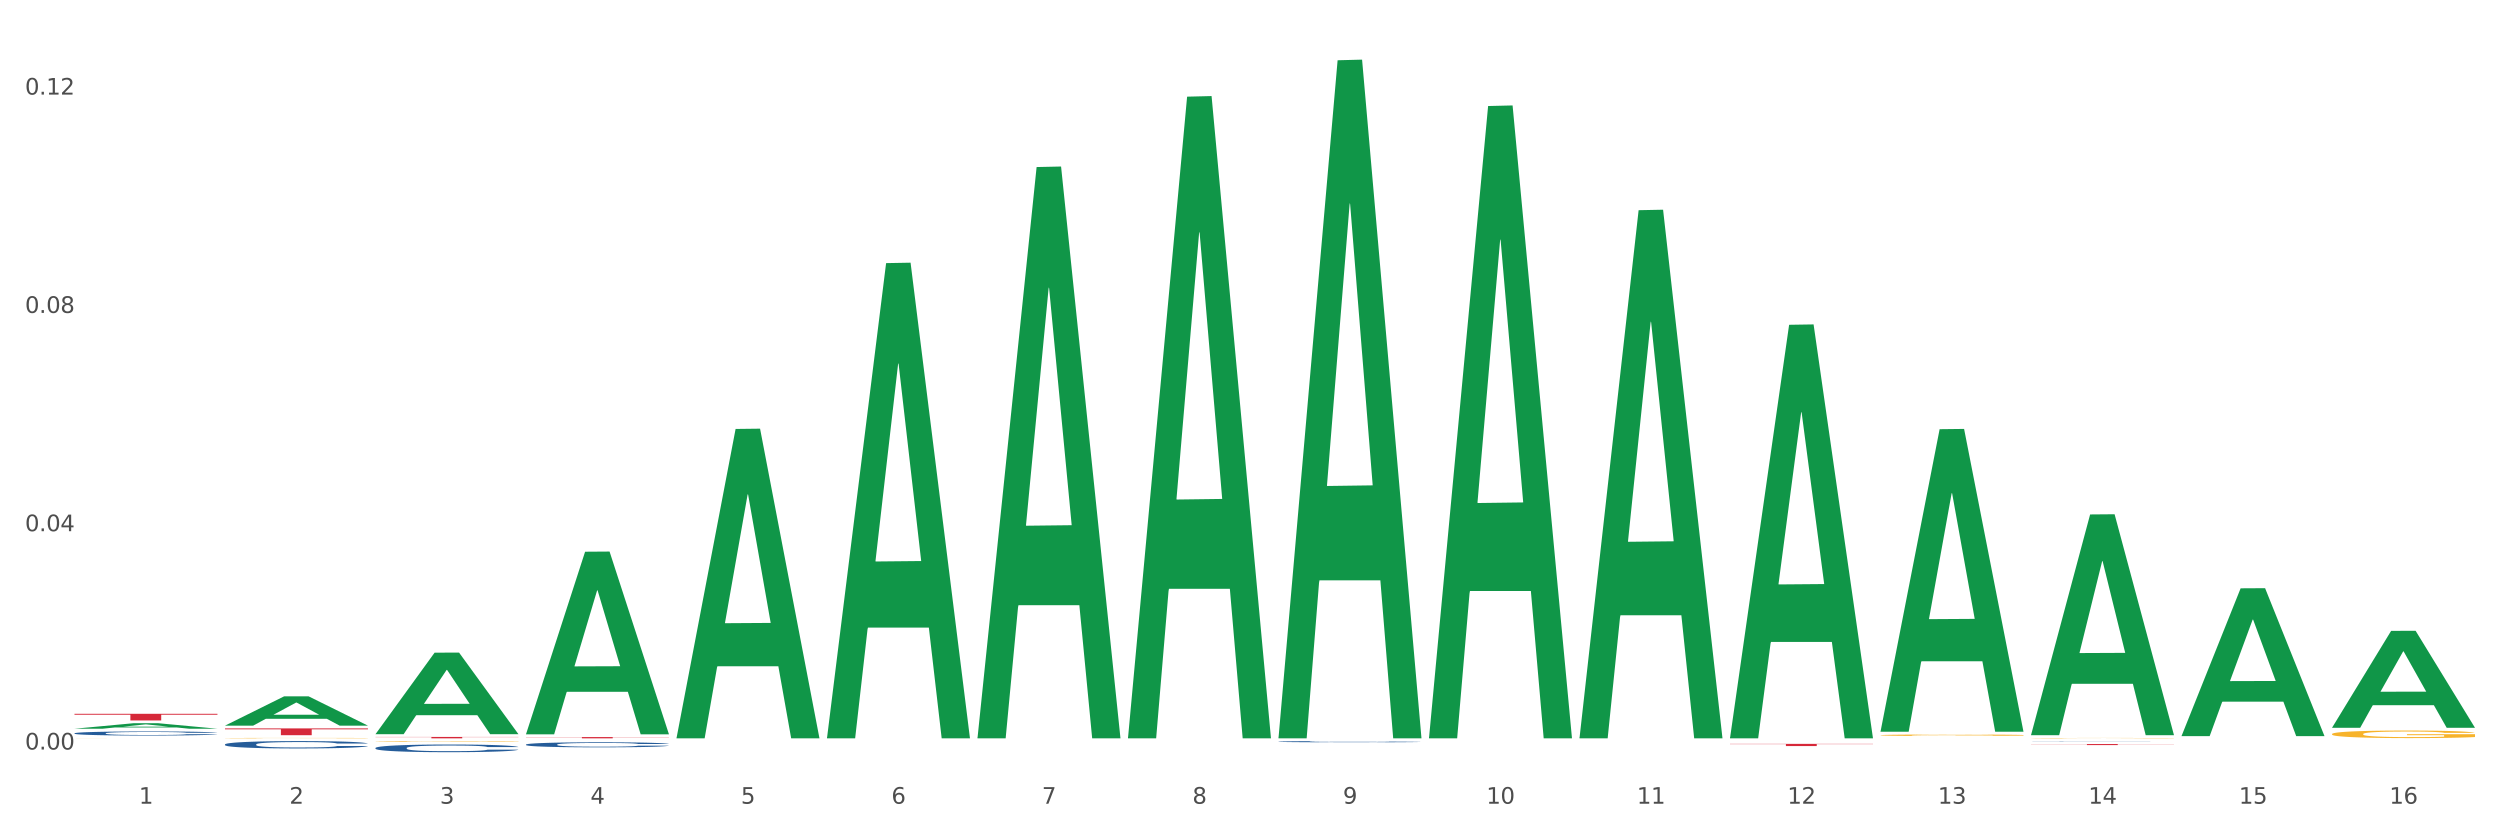 <?xml version="1.0" encoding="utf-8" standalone="no"?>
<!DOCTYPE svg PUBLIC "-//W3C//DTD SVG 1.1//EN"
  "http://www.w3.org/Graphics/SVG/1.1/DTD/svg11.dtd">
<svg xmlns:xlink="http://www.w3.org/1999/xlink" width="1080pt" height="360pt" viewBox="0 0 1080 360" xmlns="http://www.w3.org/2000/svg" version="1.1">
 <rect x="0" y="0" width="1080" height="360" fill="#333333" stroke="none"/>
 <defs>
  <style type="text/css">*{stroke-linejoin: round; stroke-linecap: butt}</style>
 </defs>
 <g id="figure_1">
  <g id="patch_1">
   <path d="M 0 360 
L 1080 360 
L 1080 0 
L 0 0 
z
" style="fill: #ffffff; stroke: #ffffff; stroke-linejoin: miter"/>
  </g>
  <g id="axes_1">
   <g id="matplotlib.axis_1">
    <g id="xtick_1">
     <g id="text_1">
      <!-- 1 -->
      <g style="fill: #4d4d4d" transform="translate(60.004 347.204) scale(0.096 -0.096)">
       <defs>
        <path id="DejaVuSans-31" d="M 794 531 
L 1825 531 
L 1825 4091 
L 703 3866 
L 703 4441 
L 1819 4666 
L 2450 4666 
L 2450 531 
L 3481 531 
L 3481 0 
L 794 0 
L 794 531 
z
" transform="scale(0.016)"/>
       </defs>
       <use xlink:href="#DejaVuSans-31"/>
      </g>
     </g>
    </g>
    <g id="xtick_2">
     <g id="text_2">
      <!-- 2 -->
      <g style="fill: #4d4d4d" transform="translate(125.021 347.204) scale(0.096 -0.096)">
       <defs>
        <path id="DejaVuSans-32" d="M 1228 531 
L 3431 531 
L 3431 0 
L 469 0 
L 469 531 
Q 828 903 1448 1529 
Q 2069 2156 2228 2338 
Q 2531 2678 2651 2914 
Q 2772 3150 2772 3378 
Q 2772 3750 2511 3984 
Q 2250 4219 1831 4219 
Q 1534 4219 1204 4116 
Q 875 4013 500 3803 
L 500 4441 
Q 881 4594 1212 4672 
Q 1544 4750 1819 4750 
Q 2544 4750 2975 4387 
Q 3406 4025 3406 3419 
Q 3406 3131 3298 2873 
Q 3191 2616 2906 2266 
Q 2828 2175 2409 1742 
Q 1991 1309 1228 531 
z
" transform="scale(0.016)"/>
       </defs>
       <use xlink:href="#DejaVuSans-32"/>
      </g>
     </g>
    </g>
    <g id="xtick_3">
     <g id="text_3">
      <!-- 3 -->
      <g style="fill: #4d4d4d" transform="translate(190.039 347.204) scale(0.096 -0.096)">
       <defs>
        <path id="DejaVuSans-33" d="M 2597 2516 
Q 3050 2419 3304 2112 
Q 3559 1806 3559 1356 
Q 3559 666 3084 287 
Q 2609 -91 1734 -91 
Q 1441 -91 1130 -33 
Q 819 25 488 141 
L 488 750 
Q 750 597 1062 519 
Q 1375 441 1716 441 
Q 2309 441 2620 675 
Q 2931 909 2931 1356 
Q 2931 1769 2642 2001 
Q 2353 2234 1838 2234 
L 1294 2234 
L 1294 2753 
L 1863 2753 
Q 2328 2753 2575 2939 
Q 2822 3125 2822 3475 
Q 2822 3834 2567 4026 
Q 2313 4219 1838 4219 
Q 1578 4219 1281 4162 
Q 984 4106 628 3988 
L 628 4550 
Q 988 4650 1302 4700 
Q 1616 4750 1894 4750 
Q 2613 4750 3031 4423 
Q 3450 4097 3450 3541 
Q 3450 3153 3228 2886 
Q 3006 2619 2597 2516 
z
" transform="scale(0.016)"/>
       </defs>
       <use xlink:href="#DejaVuSans-33"/>
      </g>
     </g>
    </g>
    <g id="xtick_4">
     <g id="text_4">
      <!-- 4 -->
      <g style="fill: #4d4d4d" transform="translate(255.056 347.204) scale(0.096 -0.096)">
       <defs>
        <path id="DejaVuSans-34" d="M 2419 4116 
L 825 1625 
L 2419 1625 
L 2419 4116 
z
M 2253 4666 
L 3047 4666 
L 3047 1625 
L 3713 1625 
L 3713 1100 
L 3047 1100 
L 3047 0 
L 2419 0 
L 2419 1100 
L 313 1100 
L 313 1709 
L 2253 4666 
z
" transform="scale(0.016)"/>
       </defs>
       <use xlink:href="#DejaVuSans-34"/>
      </g>
     </g>
    </g>
    <g id="xtick_5">
     <g id="text_5">
      <!-- 5 -->
      <g style="fill: #4d4d4d" transform="translate(320.073 347.204) scale(0.096 -0.096)">
       <defs>
        <path id="DejaVuSans-35" d="M 691 4666 
L 3169 4666 
L 3169 4134 
L 1269 4134 
L 1269 2991 
Q 1406 3038 1543 3061 
Q 1681 3084 1819 3084 
Q 2600 3084 3056 2656 
Q 3513 2228 3513 1497 
Q 3513 744 3044 326 
Q 2575 -91 1722 -91 
Q 1428 -91 1123 -41 
Q 819 9 494 109 
L 494 744 
Q 775 591 1075 516 
Q 1375 441 1709 441 
Q 2250 441 2565 725 
Q 2881 1009 2881 1497 
Q 2881 1984 2565 2268 
Q 2250 2553 1709 2553 
Q 1456 2553 1204 2497 
Q 953 2441 691 2322 
L 691 4666 
z
" transform="scale(0.016)"/>
       </defs>
       <use xlink:href="#DejaVuSans-35"/>
      </g>
     </g>
    </g>
    <g id="xtick_6">
     <g id="text_6">
      <!-- 6 -->
      <g style="fill: #4d4d4d" transform="translate(385.09 347.204) scale(0.096 -0.096)">
       <defs>
        <path id="DejaVuSans-36" d="M 2113 2584 
Q 1688 2584 1439 2293 
Q 1191 2003 1191 1497 
Q 1191 994 1439 701 
Q 1688 409 2113 409 
Q 2538 409 2786 701 
Q 3034 994 3034 1497 
Q 3034 2003 2786 2293 
Q 2538 2584 2113 2584 
z
M 3366 4563 
L 3366 3988 
Q 3128 4100 2886 4159 
Q 2644 4219 2406 4219 
Q 1781 4219 1451 3797 
Q 1122 3375 1075 2522 
Q 1259 2794 1537 2939 
Q 1816 3084 2150 3084 
Q 2853 3084 3261 2657 
Q 3669 2231 3669 1497 
Q 3669 778 3244 343 
Q 2819 -91 2113 -91 
Q 1303 -91 875 529 
Q 447 1150 447 2328 
Q 447 3434 972 4092 
Q 1497 4750 2381 4750 
Q 2619 4750 2861 4703 
Q 3103 4656 3366 4563 
z
" transform="scale(0.016)"/>
       </defs>
       <use xlink:href="#DejaVuSans-36"/>
      </g>
     </g>
    </g>
    <g id="xtick_7">
     <g id="text_7">
      <!-- 7 -->
      <g style="fill: #4d4d4d" transform="translate(450.108 347.204) scale(0.096 -0.096)">
       <defs>
        <path id="DejaVuSans-37" d="M 525 4666 
L 3525 4666 
L 3525 4397 
L 1831 0 
L 1172 0 
L 2766 4134 
L 525 4134 
L 525 4666 
z
" transform="scale(0.016)"/>
       </defs>
       <use xlink:href="#DejaVuSans-37"/>
      </g>
     </g>
    </g>
    <g id="xtick_8">
     <g id="text_8">
      <!-- 8 -->
      <g style="fill: #4d4d4d" transform="translate(515.125 347.204) scale(0.096 -0.096)">
       <defs>
        <path id="DejaVuSans-38" d="M 2034 2216 
Q 1584 2216 1326 1975 
Q 1069 1734 1069 1313 
Q 1069 891 1326 650 
Q 1584 409 2034 409 
Q 2484 409 2743 651 
Q 3003 894 3003 1313 
Q 3003 1734 2745 1975 
Q 2488 2216 2034 2216 
z
M 1403 2484 
Q 997 2584 770 2862 
Q 544 3141 544 3541 
Q 544 4100 942 4425 
Q 1341 4750 2034 4750 
Q 2731 4750 3128 4425 
Q 3525 4100 3525 3541 
Q 3525 3141 3298 2862 
Q 3072 2584 2669 2484 
Q 3125 2378 3379 2068 
Q 3634 1759 3634 1313 
Q 3634 634 3220 271 
Q 2806 -91 2034 -91 
Q 1263 -91 848 271 
Q 434 634 434 1313 
Q 434 1759 690 2068 
Q 947 2378 1403 2484 
z
M 1172 3481 
Q 1172 3119 1398 2916 
Q 1625 2713 2034 2713 
Q 2441 2713 2670 2916 
Q 2900 3119 2900 3481 
Q 2900 3844 2670 4047 
Q 2441 4250 2034 4250 
Q 1625 4250 1398 4047 
Q 1172 3844 1172 3481 
z
" transform="scale(0.016)"/>
       </defs>
       <use xlink:href="#DejaVuSans-38"/>
      </g>
     </g>
    </g>
    <g id="xtick_9">
     <g id="text_9">
      <!-- 9 -->
      <g style="fill: #4d4d4d" transform="translate(580.142 347.204) scale(0.096 -0.096)">
       <defs>
        <path id="DejaVuSans-39" d="M 703 97 
L 703 672 
Q 941 559 1184 500 
Q 1428 441 1663 441 
Q 2288 441 2617 861 
Q 2947 1281 2994 2138 
Q 2813 1869 2534 1725 
Q 2256 1581 1919 1581 
Q 1219 1581 811 2004 
Q 403 2428 403 3163 
Q 403 3881 828 4315 
Q 1253 4750 1959 4750 
Q 2769 4750 3195 4129 
Q 3622 3509 3622 2328 
Q 3622 1225 3098 567 
Q 2575 -91 1691 -91 
Q 1453 -91 1209 -44 
Q 966 3 703 97 
z
M 1959 2075 
Q 2384 2075 2632 2365 
Q 2881 2656 2881 3163 
Q 2881 3666 2632 3958 
Q 2384 4250 1959 4250 
Q 1534 4250 1286 3958 
Q 1038 3666 1038 3163 
Q 1038 2656 1286 2365 
Q 1534 2075 1959 2075 
z
" transform="scale(0.016)"/>
       </defs>
       <use xlink:href="#DejaVuSans-39"/>
      </g>
     </g>
    </g>
    <g id="xtick_10">
     <g id="text_10">
      <!-- 10 -->
      <g style="fill: #4d4d4d" transform="translate(642.105 347.204) scale(0.096 -0.096)">
       <defs>
        <path id="DejaVuSans-30" d="M 2034 4250 
Q 1547 4250 1301 3770 
Q 1056 3291 1056 2328 
Q 1056 1369 1301 889 
Q 1547 409 2034 409 
Q 2525 409 2770 889 
Q 3016 1369 3016 2328 
Q 3016 3291 2770 3770 
Q 2525 4250 2034 4250 
z
M 2034 4750 
Q 2819 4750 3233 4129 
Q 3647 3509 3647 2328 
Q 3647 1150 3233 529 
Q 2819 -91 2034 -91 
Q 1250 -91 836 529 
Q 422 1150 422 2328 
Q 422 3509 836 4129 
Q 1250 4750 2034 4750 
z
" transform="scale(0.016)"/>
       </defs>
       <use xlink:href="#DejaVuSans-31"/>
       <use xlink:href="#DejaVuSans-30" transform="translate(63.623 0)"/>
      </g>
     </g>
    </g>
    <g id="xtick_11">
     <g id="text_11">
      <!-- 11 -->
      <g style="fill: #4d4d4d" transform="translate(707.123 347.204) scale(0.096 -0.096)">
       <use xlink:href="#DejaVuSans-31"/>
       <use xlink:href="#DejaVuSans-31" transform="translate(63.623 0)"/>
      </g>
     </g>
    </g>
    <g id="xtick_12">
     <g id="text_12">
      <!-- 12 -->
      <g style="fill: #4d4d4d" transform="translate(772.14 347.204) scale(0.096 -0.096)">
       <use xlink:href="#DejaVuSans-31"/>
       <use xlink:href="#DejaVuSans-32" transform="translate(63.623 0)"/>
      </g>
     </g>
    </g>
    <g id="xtick_13">
     <g id="text_13">
      <!-- 13 -->
      <g style="fill: #4d4d4d" transform="translate(837.157 347.204) scale(0.096 -0.096)">
       <use xlink:href="#DejaVuSans-31"/>
       <use xlink:href="#DejaVuSans-33" transform="translate(63.623 0)"/>
      </g>
     </g>
    </g>
    <g id="xtick_14">
     <g id="text_14">
      <!-- 14 -->
      <g style="fill: #4d4d4d" transform="translate(902.174 347.204) scale(0.096 -0.096)">
       <use xlink:href="#DejaVuSans-31"/>
       <use xlink:href="#DejaVuSans-34" transform="translate(63.623 0)"/>
      </g>
     </g>
    </g>
    <g id="xtick_15">
     <g id="text_15">
      <!-- 15 -->
      <g style="fill: #4d4d4d" transform="translate(967.192 347.204) scale(0.096 -0.096)">
       <use xlink:href="#DejaVuSans-31"/>
       <use xlink:href="#DejaVuSans-35" transform="translate(63.623 0)"/>
      </g>
     </g>
    </g>
    <g id="xtick_16">
     <g id="text_16">
      <!-- 16 -->
      <g style="fill: #4d4d4d" transform="translate(1032.209 347.204) scale(0.096 -0.096)">
       <use xlink:href="#DejaVuSans-31"/>
       <use xlink:href="#DejaVuSans-36" transform="translate(63.623 0)"/>
      </g>
     </g>
    </g>
    <g id="xtick_17"/>
    <g id="xtick_18"/>
    <g id="xtick_19"/>
    <g id="xtick_20"/>
    <g id="xtick_21"/>
    <g id="xtick_22"/>
    <g id="xtick_23"/>
    <g id="xtick_24"/>
    <g id="xtick_25"/>
    <g id="xtick_26"/>
    <g id="xtick_27"/>
    <g id="xtick_28"/>
    <g id="xtick_29"/>
    <g id="xtick_30"/>
    <g id="xtick_31"/>
   </g>
   <g id="matplotlib.axis_2">
    <g id="ytick_1">
     <g id="text_17">
      <!-- 0.00 -->
      <g style="fill: #4d4d4d" transform="translate(10.8 323.794) scale(0.096 -0.096)">
       <defs>
        <path id="DejaVuSans-2e" d="M 684 794 
L 1344 794 
L 1344 0 
L 684 0 
L 684 794 
z
" transform="scale(0.016)"/>
       </defs>
       <use xlink:href="#DejaVuSans-30"/>
       <use xlink:href="#DejaVuSans-2e" transform="translate(63.623 0)"/>
       <use xlink:href="#DejaVuSans-30" transform="translate(95.41 0)"/>
       <use xlink:href="#DejaVuSans-30" transform="translate(159.033 0)"/>
      </g>
     </g>
    </g>
    <g id="ytick_2">
     <g id="text_18">
      <!-- 0.04 -->
      <g style="fill: #4d4d4d" transform="translate(10.8 229.484) scale(0.096 -0.096)">
       <use xlink:href="#DejaVuSans-30"/>
       <use xlink:href="#DejaVuSans-2e" transform="translate(63.623 0)"/>
       <use xlink:href="#DejaVuSans-30" transform="translate(95.41 0)"/>
       <use xlink:href="#DejaVuSans-34" transform="translate(159.033 0)"/>
      </g>
     </g>
    </g>
    <g id="ytick_3">
     <g id="text_19">
      <!-- 0.08 -->
      <g style="fill: #4d4d4d" transform="translate(10.8 135.173) scale(0.096 -0.096)">
       <use xlink:href="#DejaVuSans-30"/>
       <use xlink:href="#DejaVuSans-2e" transform="translate(63.623 0)"/>
       <use xlink:href="#DejaVuSans-30" transform="translate(95.41 0)"/>
       <use xlink:href="#DejaVuSans-38" transform="translate(159.033 0)"/>
      </g>
     </g>
    </g>
    <g id="ytick_4">
     <g id="text_20">
      <!-- 0.12 -->
      <g style="fill: #4d4d4d" transform="translate(10.8 40.862) scale(0.096 -0.096)">
       <use xlink:href="#DejaVuSans-30"/>
       <use xlink:href="#DejaVuSans-2e" transform="translate(63.623 0)"/>
       <use xlink:href="#DejaVuSans-31" transform="translate(95.41 0)"/>
       <use xlink:href="#DejaVuSans-32" transform="translate(159.033 0)"/>
      </g>
     </g>
    </g>
    <g id="ytick_5"/>
    <g id="ytick_6"/>
    <g id="ytick_7"/>
   </g>
   <g id="PolyCollection_1">
    <path d="M 32.175 314.804 
L 32.239 314.801 
L 57.709 312.425 
L 68.28 312.423 
L 93.941 314.808 
L 81.715 314.808 
L 76.176 314.253 
L 49.877 314.253 
L 49.686 314.262 
L 44.337 314.808 
L 32.175 314.808 
L 32.175 314.804 
L 53.188 313.921 
L 72.864 313.919 
L 63.122 312.931 
L 62.995 312.927 
L 62.867 312.934 
L 53.125 313.919 
L 53.188 313.921 
L 32.175 314.804 
z
" clip-path="url(#p0f8266ab74)" style="fill: #109648"/>
    <path d="M 747.365 321.34 
L 809.131 321.34 
L 809.131 321.472 
L 784.834 321.473 
L 784.834 322.296 
L 771.515 322.296 
L 771.515 321.473 
L 747.365 321.472 
L 747.365 321.34 
L 747.365 321.34 
z
" clip-path="url(#p0f8266ab74)" style="fill: #d62839"/>
    <path d="M 227.227 318.415 
L 288.993 318.415 
L 288.993 318.492 
L 264.696 318.493 
L 264.696 318.97 
L 251.377 318.97 
L 251.377 318.493 
L 227.227 318.492 
L 227.227 318.416 
L 227.227 318.415 
z
" clip-path="url(#p0f8266ab74)" style="fill: #d62839"/>
    <path d="M 162.209 318.358 
L 223.976 318.358 
L 223.976 318.443 
L 199.679 318.444 
L 199.679 318.97 
L 186.36 318.97 
L 186.36 318.444 
L 162.209 318.443 
L 162.209 318.359 
L 162.209 318.358 
z
" clip-path="url(#p0f8266ab74)" style="fill: #d62839"/>
    <path d="M 97.192 314.663 
L 158.959 314.663 
L 158.959 315.071 
L 134.662 315.074 
L 134.662 317.6 
L 121.343 317.6 
L 121.343 315.074 
L 97.192 315.071 
L 97.192 314.666 
L 97.192 314.663 
z
" clip-path="url(#p0f8266ab74)" style="fill: #d62839"/>
    <path d="M 32.175 308.364 
L 93.941 308.364 
L 93.941 308.764 
L 69.645 308.767 
L 69.645 311.246 
L 56.325 311.246 
L 56.325 308.767 
L 32.175 308.764 
L 32.175 308.367 
L 32.175 308.364 
z
" clip-path="url(#p0f8266ab74)" style="fill: #d62839"/>
    <path d="M 1007.434 317.102 
L 1007.507 317.099 
L 1007.507 316.992 
L 1007.652 316.899 
L 1008.382 316.675 
L 1009.475 316.49 
L 1010.278 316.392 
L 1011.08 316.311 
L 1012.028 316.23 
L 1013.195 316.147 
L 1015.309 316.024 
L 1016.622 315.961 
L 1018.226 315.896 
L 1021.143 315.8 
L 1023.258 315.746 
L 1025.446 315.702 
L 1029.019 315.648 
L 1031.353 315.624 
L 1033.832 315.606 
L 1036.822 315.594 
L 1039.083 315.591 
L 1044.041 315.6 
L 1048.271 315.627 
L 1050.313 315.648 
L 1052.938 315.684 
L 1054.324 315.708 
L 1056.584 315.755 
L 1058.918 315.818 
L 1060.522 315.872 
L 1062.929 315.973 
L 1064.752 316.075 
L 1066.429 316.2 
L 1067.304 316.287 
L 1067.96 316.368 
L 1068.544 316.46 
L 1069.127 316.607 
L 1056.001 316.607 
L 1055.49 316.502 
L 1054.688 316.404 
L 1053.521 316.308 
L 1052.5 316.248 
L 1050.75 316.174 
L 1049.146 316.126 
L 1047.469 316.09 
L 1045.427 316.06 
L 1043.823 316.045 
L 1041.562 316.033 
L 1037.114 316.036 
L 1034.124 316.06 
L 1032.082 316.09 
L 1030.769 316.117 
L 1029.602 316.147 
L 1028.29 316.188 
L 1026.758 316.251 
L 1025.665 316.308 
L 1024.571 316.38 
L 1023.696 316.451 
L 1022.893 316.535 
L 1022.237 316.625 
L 1021.727 316.717 
L 1021.289 316.831 
L 1020.925 317.019 
L 1020.925 317.428 
L 1021.07 317.521 
L 1021.435 317.643 
L 1021.873 317.736 
L 1022.602 317.846 
L 1023.258 317.921 
L 1024.498 318.028 
L 1025.883 318.118 
L 1026.977 318.175 
L 1028.071 318.223 
L 1029.967 318.288 
L 1032.082 318.342 
L 1033.905 318.375 
L 1036.384 318.405 
L 1038.062 318.417 
L 1039.52 318.423 
L 1043.093 318.423 
L 1045.646 318.414 
L 1048.49 318.393 
L 1050.677 318.366 
L 1052.5 318.333 
L 1054.542 318.279 
L 1055.855 318.228 
L 1055.855 317.604 
L 1039.812 317.601 
L 1039.812 317.186 
L 1069.2 317.186 
L 1069.2 318.405 
L 1067.96 318.467 
L 1066.575 318.524 
L 1065.116 318.575 
L 1062.929 318.638 
L 1060.303 318.697 
L 1057.97 318.739 
L 1055.49 318.775 
L 1052.573 318.808 
L 1048.781 318.838 
L 1046.448 318.85 
L 1043.531 318.859 
L 1040.103 318.862 
L 1037.114 318.856 
L 1034.197 318.841 
L 1031.134 318.814 
L 1028.144 318.775 
L 1025.883 318.736 
L 1023.623 318.688 
L 1021.216 318.626 
L 1019.32 318.566 
L 1017.862 318.512 
L 1016.257 318.444 
L 1014.507 318.354 
L 1013.195 318.273 
L 1012.028 318.19 
L 1010.788 318.082 
L 1009.913 317.99 
L 1009.038 317.873 
L 1008.527 317.786 
L 1007.944 317.652 
L 1007.507 317.464 
L 1007.434 317.102 
z
" clip-path="url(#p0f8266ab74)" style="fill: #f7b32b"/>
    <path d="M 877.399 318.877 
L 877.472 318.876 
L 877.472 318.871 
L 877.618 318.866 
L 878.347 318.854 
L 879.441 318.844 
L 880.243 318.839 
L 881.045 318.835 
L 881.993 318.83 
L 883.16 318.826 
L 885.275 318.82 
L 886.588 318.816 
L 888.192 318.813 
L 891.109 318.808 
L 893.224 318.805 
L 895.411 318.803 
L 898.985 318.8 
L 901.318 318.798 
L 903.798 318.797 
L 906.787 318.797 
L 909.048 318.797 
L 914.007 318.797 
L 918.236 318.799 
L 920.278 318.8 
L 922.904 318.802 
L 924.289 318.803 
L 926.55 318.805 
L 928.883 318.809 
L 930.488 318.812 
L 932.894 318.817 
L 934.717 318.822 
L 936.394 318.829 
L 937.27 318.833 
L 937.926 318.838 
L 938.509 318.843 
L 939.093 318.85 
L 925.966 318.85 
L 925.456 318.845 
L 924.654 318.84 
L 923.487 318.835 
L 922.466 318.831 
L 920.716 318.827 
L 919.111 318.825 
L 917.434 318.823 
L 915.392 318.821 
L 913.788 318.821 
L 911.527 318.82 
L 907.079 318.82 
L 904.089 318.821 
L 902.047 318.823 
L 900.735 318.824 
L 899.568 318.826 
L 898.255 318.828 
L 896.724 318.832 
L 895.63 318.835 
L 894.536 318.838 
L 893.661 318.842 
L 892.859 318.847 
L 892.203 318.851 
L 891.692 318.856 
L 891.255 318.862 
L 890.89 318.872 
L 890.89 318.894 
L 891.036 318.899 
L 891.4 318.905 
L 891.838 318.91 
L 892.567 318.916 
L 893.224 318.92 
L 894.463 318.926 
L 895.849 318.93 
L 896.943 318.933 
L 898.037 318.936 
L 899.933 318.939 
L 902.047 318.942 
L 903.87 318.944 
L 906.35 318.945 
L 908.027 318.946 
L 909.486 318.946 
L 913.059 318.946 
L 915.611 318.946 
L 918.455 318.945 
L 920.643 318.943 
L 922.466 318.942 
L 924.508 318.939 
L 925.82 318.936 
L 925.82 318.903 
L 909.777 318.903 
L 909.777 318.881 
L 939.166 318.881 
L 939.166 318.945 
L 937.926 318.949 
L 936.54 318.952 
L 935.082 318.954 
L 932.894 318.958 
L 930.269 318.961 
L 927.935 318.963 
L 925.456 318.965 
L 922.539 318.967 
L 918.747 318.968 
L 916.413 318.969 
L 913.496 318.969 
L 910.069 318.97 
L 907.079 318.969 
L 904.162 318.969 
L 901.099 318.967 
L 898.109 318.965 
L 895.849 318.963 
L 893.588 318.96 
L 891.182 318.957 
L 889.286 318.954 
L 887.827 318.951 
L 886.223 318.948 
L 884.473 318.943 
L 883.16 318.939 
L 881.993 318.934 
L 880.754 318.928 
L 879.879 318.924 
L 879.003 318.917 
L 878.493 318.913 
L 877.91 318.906 
L 877.472 318.896 
L 877.399 318.877 
z
" clip-path="url(#p0f8266ab74)" style="fill: #f7b32b"/>
    <path d="M 812.382 317.602 
L 812.455 317.601 
L 812.455 317.58 
L 812.601 317.561 
L 813.33 317.516 
L 814.424 317.479 
L 815.226 317.459 
L 816.028 317.443 
L 816.976 317.427 
L 818.143 317.41 
L 820.258 317.386 
L 821.57 317.373 
L 823.175 317.36 
L 826.092 317.341 
L 828.206 317.33 
L 830.394 317.321 
L 833.967 317.31 
L 836.301 317.305 
L 838.78 317.302 
L 841.77 317.299 
L 844.031 317.299 
L 848.99 317.3 
L 853.219 317.306 
L 855.261 317.31 
L 857.886 317.317 
L 859.272 317.322 
L 861.532 317.332 
L 863.866 317.344 
L 865.47 317.355 
L 867.877 317.375 
L 869.7 317.396 
L 871.377 317.421 
L 872.252 317.438 
L 872.909 317.454 
L 873.492 317.473 
L 874.075 317.502 
L 860.949 317.502 
L 860.439 317.481 
L 859.636 317.462 
L 858.47 317.442 
L 857.449 317.431 
L 855.699 317.416 
L 854.094 317.406 
L 852.417 317.399 
L 850.375 317.393 
L 848.771 317.39 
L 846.51 317.387 
L 842.062 317.388 
L 839.072 317.393 
L 837.03 317.399 
L 835.717 317.404 
L 834.551 317.41 
L 833.238 317.419 
L 831.707 317.431 
L 830.613 317.442 
L 829.519 317.457 
L 828.644 317.471 
L 827.842 317.488 
L 827.185 317.506 
L 826.675 317.525 
L 826.237 317.547 
L 825.873 317.585 
L 825.873 317.667 
L 826.019 317.686 
L 826.383 317.71 
L 826.821 317.729 
L 827.55 317.751 
L 828.206 317.766 
L 829.446 317.788 
L 830.832 317.806 
L 831.925 317.817 
L 833.019 317.827 
L 834.915 317.84 
L 837.03 317.851 
L 838.853 317.857 
L 841.333 317.863 
L 843.01 317.866 
L 844.468 317.867 
L 848.042 317.867 
L 850.594 317.865 
L 853.438 317.861 
L 855.626 317.855 
L 857.449 317.849 
L 859.491 317.838 
L 860.803 317.828 
L 860.803 317.703 
L 844.76 317.702 
L 844.76 317.619 
L 874.148 317.619 
L 874.148 317.863 
L 872.909 317.876 
L 871.523 317.887 
L 870.065 317.897 
L 867.877 317.91 
L 865.252 317.922 
L 862.918 317.93 
L 860.439 317.938 
L 857.522 317.944 
L 853.73 317.95 
L 851.396 317.953 
L 848.479 317.954 
L 845.052 317.955 
L 842.062 317.954 
L 839.145 317.951 
L 836.082 317.945 
L 833.092 317.938 
L 830.832 317.93 
L 828.571 317.92 
L 826.164 317.908 
L 824.268 317.896 
L 822.81 317.885 
L 821.206 317.871 
L 819.455 317.853 
L 818.143 317.837 
L 816.976 317.82 
L 815.736 317.799 
L 814.861 317.78 
L 813.986 317.757 
L 813.476 317.739 
L 812.892 317.712 
L 812.455 317.674 
L 812.382 317.602 
z
" clip-path="url(#p0f8266ab74)" style="fill: #f7b32b"/>
    <path d="M 162.209 320.286 
L 162.282 320.286 
L 162.282 320.276 
L 162.428 320.267 
L 163.157 320.247 
L 164.251 320.23 
L 165.054 320.221 
L 165.856 320.213 
L 166.804 320.206 
L 167.97 320.198 
L 170.085 320.187 
L 171.398 320.181 
L 173.002 320.175 
L 175.919 320.166 
L 178.034 320.161 
L 180.222 320.157 
L 183.795 320.152 
L 186.128 320.15 
L 188.608 320.149 
L 191.598 320.147 
L 193.858 320.147 
L 198.817 320.148 
L 203.047 320.15 
L 205.089 320.152 
L 207.714 320.156 
L 209.099 320.158 
L 211.36 320.162 
L 213.694 320.168 
L 215.298 320.173 
L 217.704 320.182 
L 219.528 320.192 
L 221.205 320.203 
L 222.08 320.211 
L 222.736 320.218 
L 223.32 320.227 
L 223.903 320.24 
L 210.777 320.24 
L 210.266 320.231 
L 209.464 320.222 
L 208.297 320.213 
L 207.276 320.207 
L 205.526 320.201 
L 203.922 320.196 
L 202.245 320.193 
L 200.203 320.19 
L 198.598 320.189 
L 196.338 320.188 
L 191.889 320.188 
L 188.9 320.19 
L 186.858 320.193 
L 185.545 320.195 
L 184.378 320.198 
L 183.066 320.202 
L 181.534 320.208 
L 180.44 320.213 
L 179.347 320.22 
L 178.471 320.226 
L 177.669 320.234 
L 177.013 320.242 
L 176.503 320.25 
L 176.065 320.261 
L 175.7 320.278 
L 175.7 320.316 
L 175.846 320.324 
L 176.211 320.335 
L 176.648 320.344 
L 177.378 320.354 
L 178.034 320.361 
L 179.274 320.371 
L 180.659 320.379 
L 181.753 320.384 
L 182.847 320.389 
L 184.743 320.395 
L 186.858 320.4 
L 188.681 320.403 
L 191.16 320.405 
L 192.837 320.406 
L 194.296 320.407 
L 197.869 320.407 
L 200.422 320.406 
L 203.266 320.404 
L 205.453 320.402 
L 207.276 320.399 
L 209.318 320.394 
L 210.631 320.389 
L 210.631 320.332 
L 194.588 320.332 
L 194.588 320.294 
L 223.976 320.294 
L 223.976 320.405 
L 222.736 320.411 
L 221.351 320.416 
L 219.892 320.421 
L 217.704 320.427 
L 215.079 320.432 
L 212.746 320.436 
L 210.266 320.439 
L 207.349 320.442 
L 203.557 320.445 
L 201.224 320.446 
L 198.307 320.447 
L 194.879 320.447 
L 191.889 320.447 
L 188.972 320.445 
L 185.91 320.443 
L 182.92 320.439 
L 180.659 320.436 
L 178.399 320.431 
L 175.992 320.426 
L 174.096 320.42 
L 172.638 320.415 
L 171.033 320.409 
L 169.283 320.401 
L 167.97 320.393 
L 166.804 320.386 
L 165.564 320.376 
L 164.689 320.367 
L 163.814 320.357 
L 163.303 320.349 
L 162.72 320.336 
L 162.282 320.319 
L 162.209 320.286 
z
" clip-path="url(#p0f8266ab74)" style="fill: #f7b32b"/>
    <path d="M 97.192 318.866 
L 97.265 318.866 
L 97.265 318.86 
L 97.411 318.854 
L 98.14 318.841 
L 99.234 318.83 
L 100.036 318.824 
L 100.838 318.82 
L 101.786 318.815 
L 102.953 318.81 
L 105.068 318.803 
L 106.381 318.799 
L 107.985 318.795 
L 110.902 318.79 
L 113.017 318.787 
L 115.204 318.784 
L 118.778 318.781 
L 121.111 318.779 
L 123.591 318.778 
L 126.58 318.778 
L 128.841 318.777 
L 133.8 318.778 
L 138.03 318.78 
L 140.071 318.781 
L 142.697 318.783 
L 144.082 318.784 
L 146.343 318.787 
L 148.676 318.791 
L 150.281 318.794 
L 152.687 318.8 
L 154.51 318.806 
L 156.188 318.813 
L 157.063 318.818 
L 157.719 318.823 
L 158.302 318.829 
L 158.886 318.837 
L 145.759 318.837 
L 145.249 318.831 
L 144.447 318.825 
L 143.28 318.82 
L 142.259 318.816 
L 140.509 318.812 
L 138.905 318.809 
L 137.227 318.807 
L 135.185 318.805 
L 133.581 318.804 
L 131.321 318.803 
L 126.872 318.804 
L 123.882 318.805 
L 121.84 318.807 
L 120.528 318.808 
L 119.361 318.81 
L 118.048 318.813 
L 116.517 318.816 
L 115.423 318.82 
L 114.329 318.824 
L 113.454 318.828 
L 112.652 318.833 
L 111.996 318.838 
L 111.485 318.844 
L 111.048 318.85 
L 110.683 318.861 
L 110.683 318.885 
L 110.829 318.891 
L 111.194 318.898 
L 111.631 318.903 
L 112.36 318.91 
L 113.017 318.914 
L 114.256 318.921 
L 115.642 318.926 
L 116.736 318.929 
L 117.83 318.932 
L 119.726 318.936 
L 121.84 318.939 
L 123.664 318.941 
L 126.143 318.943 
L 127.82 318.943 
L 129.279 318.944 
L 132.852 318.944 
L 135.404 318.943 
L 138.248 318.942 
L 140.436 318.941 
L 142.259 318.939 
L 144.301 318.935 
L 145.614 318.932 
L 145.614 318.896 
L 129.57 318.896 
L 129.57 318.871 
L 158.959 318.871 
L 158.959 318.943 
L 157.719 318.946 
L 156.333 318.95 
L 154.875 318.953 
L 152.687 318.956 
L 150.062 318.96 
L 147.728 318.962 
L 145.249 318.965 
L 142.332 318.966 
L 138.54 318.968 
L 136.206 318.969 
L 133.289 318.969 
L 129.862 318.97 
L 126.872 318.969 
L 123.955 318.968 
L 120.892 318.967 
L 117.903 318.965 
L 115.642 318.962 
L 113.381 318.959 
L 110.975 318.956 
L 109.079 318.952 
L 107.62 318.949 
L 106.016 318.945 
L 104.266 318.94 
L 102.953 318.935 
L 101.786 318.93 
L 100.547 318.924 
L 99.672 318.918 
L 98.797 318.912 
L 98.286 318.906 
L 97.703 318.899 
L 97.265 318.887 
L 97.192 318.866 
z
" clip-path="url(#p0f8266ab74)" style="fill: #f7b32b"/>
    <path d="M 32.175 318.949 
L 32.248 318.949 
L 32.248 318.948 
L 32.394 318.947 
L 33.123 318.944 
L 34.217 318.942 
L 35.019 318.941 
L 35.821 318.94 
L 36.769 318.939 
L 37.936 318.938 
L 40.051 318.937 
L 41.363 318.936 
L 42.968 318.935 
L 45.885 318.934 
L 47.999 318.933 
L 50.187 318.933 
L 53.76 318.932 
L 56.094 318.932 
L 58.573 318.932 
L 61.563 318.932 
L 63.824 318.932 
L 68.783 318.932 
L 73.012 318.932 
L 75.054 318.932 
L 77.679 318.933 
L 79.065 318.933 
L 81.326 318.933 
L 83.659 318.934 
L 85.263 318.935 
L 87.67 318.936 
L 89.493 318.937 
L 91.17 318.939 
L 92.045 318.94 
L 92.702 318.941 
L 93.285 318.942 
L 93.868 318.943 
L 80.742 318.943 
L 80.232 318.942 
L 79.43 318.941 
L 78.263 318.94 
L 77.242 318.939 
L 75.492 318.938 
L 73.887 318.938 
L 72.21 318.937 
L 70.168 318.937 
L 68.564 318.937 
L 66.303 318.937 
L 61.855 318.937 
L 58.865 318.937 
L 56.823 318.937 
L 55.511 318.938 
L 54.344 318.938 
L 53.031 318.938 
L 51.5 318.939 
L 50.406 318.94 
L 49.312 318.941 
L 48.437 318.942 
L 47.635 318.943 
L 46.979 318.944 
L 46.468 318.945 
L 46.031 318.946 
L 45.666 318.948 
L 45.666 318.953 
L 45.812 318.954 
L 46.176 318.955 
L 46.614 318.957 
L 47.343 318.958 
L 47.999 318.959 
L 49.239 318.96 
L 50.625 318.961 
L 51.719 318.962 
L 52.812 318.962 
L 54.708 318.963 
L 56.823 318.964 
L 58.646 318.964 
L 61.126 318.964 
L 62.803 318.964 
L 64.261 318.965 
L 67.835 318.965 
L 70.387 318.964 
L 73.231 318.964 
L 75.419 318.964 
L 77.242 318.963 
L 79.284 318.963 
L 80.596 318.962 
L 80.596 318.955 
L 64.553 318.955 
L 64.553 318.95 
L 93.941 318.95 
L 93.941 318.964 
L 92.702 318.965 
L 91.316 318.966 
L 89.858 318.966 
L 87.67 318.967 
L 85.045 318.968 
L 82.711 318.968 
L 80.232 318.969 
L 77.315 318.969 
L 73.523 318.969 
L 71.189 318.97 
L 68.272 318.97 
L 64.845 318.97 
L 61.855 318.97 
L 58.938 318.969 
L 55.875 318.969 
L 52.885 318.969 
L 50.625 318.968 
L 48.364 318.968 
L 45.958 318.967 
L 44.062 318.966 
L 42.603 318.966 
L 40.999 318.965 
L 39.249 318.964 
L 37.936 318.963 
L 36.769 318.962 
L 35.529 318.961 
L 34.654 318.959 
L 33.779 318.958 
L 33.269 318.957 
L 32.685 318.956 
L 32.248 318.953 
L 32.175 318.949 
z
" clip-path="url(#p0f8266ab74)" style="fill: #f7b32b"/>
    <path d="M 877.399 320.193 
L 877.472 320.193 
L 877.472 320.19 
L 877.691 320.187 
L 878.494 320.18 
L 879.516 320.175 
L 881.269 320.17 
L 882.218 320.167 
L 883.459 320.164 
L 886.014 320.16 
L 888.935 320.156 
L 890.979 320.154 
L 892.512 320.153 
L 895.944 320.151 
L 897.915 320.15 
L 899.959 320.149 
L 901.711 320.148 
L 904.632 320.148 
L 906.968 320.147 
L 909.67 320.147 
L 911.933 320.147 
L 914.926 320.148 
L 919.307 320.149 
L 920.986 320.149 
L 923.249 320.151 
L 925.586 320.152 
L 927.484 320.154 
L 929.674 320.156 
L 931.938 320.159 
L 934.128 320.162 
L 935.661 320.165 
L 936.902 320.169 
L 937.997 320.173 
L 938.8 320.178 
L 939.166 320.181 
L 925.805 320.181 
L 925.44 320.178 
L 924.71 320.174 
L 923.979 320.172 
L 923.176 320.17 
L 921.935 320.167 
L 920.84 320.166 
L 919.015 320.164 
L 917.336 320.163 
L 915.948 320.162 
L 914.269 320.162 
L 910.692 320.161 
L 908.136 320.161 
L 906.53 320.161 
L 904.559 320.162 
L 902.88 320.162 
L 900.908 320.164 
L 899.375 320.165 
L 897.842 320.166 
L 896.966 320.167 
L 895.652 320.17 
L 894.775 320.171 
L 893.607 320.174 
L 892.95 320.176 
L 891.782 320.181 
L 891.271 320.185 
L 891.052 320.188 
L 890.906 320.191 
L 890.906 320.206 
L 891.344 320.212 
L 891.709 320.215 
L 892.293 320.218 
L 893.388 320.222 
L 894.995 320.226 
L 896.674 320.229 
L 898.061 320.231 
L 899.375 320.232 
L 900.689 320.233 
L 902.296 320.234 
L 903.61 320.235 
L 905.581 320.235 
L 907.917 320.236 
L 909.743 320.236 
L 913.466 320.235 
L 915.145 320.235 
L 916.751 320.234 
L 918.504 320.233 
L 919.891 320.232 
L 920.694 320.231 
L 922.008 320.229 
L 923.03 320.227 
L 923.906 320.225 
L 924.491 320.223 
L 925.148 320.221 
L 925.659 320.217 
L 925.805 320.216 
L 939.166 320.216 
L 938.873 320.219 
L 938.362 320.222 
L 937.34 320.227 
L 936.537 320.229 
L 935.296 320.232 
L 933.982 320.235 
L 932.157 320.238 
L 930.477 320.24 
L 928.725 320.242 
L 926.827 320.244 
L 923.395 320.246 
L 922.154 320.247 
L 919.526 320.248 
L 917.482 320.248 
L 914.488 320.249 
L 911.422 320.249 
L 908.209 320.249 
L 905.362 320.249 
L 902.223 320.249 
L 900.251 320.248 
L 898.061 320.247 
L 895.506 320.246 
L 893.096 320.244 
L 890.833 320.243 
L 888.716 320.24 
L 886.744 320.238 
L 884.189 320.234 
L 882.291 320.23 
L 880.904 320.226 
L 879.954 320.223 
L 879.005 320.219 
L 878.494 320.217 
L 877.691 320.21 
L 877.399 320.204 
L 877.399 320.193 
z
" clip-path="url(#p0f8266ab74)" style="fill: #255c99"/>
    <path d="M 552.313 320.386 
L 552.386 320.386 
L 552.386 320.372 
L 552.605 320.354 
L 553.408 320.32 
L 554.43 320.294 
L 556.182 320.264 
L 557.132 320.251 
L 558.373 320.237 
L 560.928 320.214 
L 563.848 320.195 
L 565.893 320.184 
L 567.426 320.177 
L 570.857 320.165 
L 572.829 320.16 
L 574.873 320.155 
L 576.625 320.153 
L 579.546 320.149 
L 581.882 320.148 
L 584.583 320.147 
L 586.847 320.148 
L 589.84 320.15 
L 594.221 320.155 
L 595.9 320.159 
L 598.163 320.165 
L 600.499 320.172 
L 602.398 320.18 
L 604.588 320.191 
L 606.851 320.206 
L 609.042 320.224 
L 610.575 320.241 
L 611.816 320.259 
L 612.911 320.281 
L 613.714 320.305 
L 614.079 320.325 
L 600.718 320.325 
L 600.353 320.307 
L 599.623 320.288 
L 598.893 320.274 
L 598.09 320.264 
L 596.849 320.252 
L 595.754 320.244 
L 593.929 320.235 
L 592.249 320.229 
L 590.862 320.225 
L 589.183 320.222 
L 585.605 320.22 
L 583.05 320.22 
L 581.444 320.221 
L 579.473 320.223 
L 577.793 320.226 
L 575.822 320.232 
L 574.289 320.239 
L 572.756 320.247 
L 571.88 320.253 
L 570.565 320.263 
L 569.689 320.272 
L 568.521 320.287 
L 567.864 320.298 
L 566.696 320.325 
L 566.185 320.346 
L 565.966 320.36 
L 565.82 320.376 
L 565.82 320.451 
L 566.258 320.485 
L 566.623 320.5 
L 567.207 320.516 
L 568.302 320.538 
L 569.908 320.559 
L 571.588 320.574 
L 572.975 320.583 
L 574.289 320.59 
L 575.603 320.595 
L 577.209 320.6 
L 578.523 320.603 
L 580.495 320.606 
L 582.831 320.607 
L 584.656 320.607 
L 588.38 320.605 
L 590.059 320.602 
L 591.665 320.599 
L 593.418 320.594 
L 594.805 320.588 
L 595.608 320.583 
L 596.922 320.574 
L 597.944 320.565 
L 598.82 320.553 
L 599.404 320.544 
L 600.061 320.529 
L 600.572 320.513 
L 600.718 320.504 
L 614.079 320.504 
L 613.787 320.521 
L 613.276 320.538 
L 612.254 320.561 
L 611.451 320.574 
L 610.21 320.59 
L 608.896 320.604 
L 607.07 320.619 
L 605.391 320.63 
L 603.639 320.64 
L 601.741 320.649 
L 598.309 320.661 
L 597.068 320.664 
L 594.44 320.67 
L 592.395 320.673 
L 589.402 320.677 
L 586.336 320.679 
L 583.123 320.679 
L 580.276 320.678 
L 577.136 320.675 
L 575.165 320.672 
L 572.975 320.668 
L 570.419 320.661 
L 568.01 320.653 
L 565.747 320.643 
L 563.629 320.632 
L 561.658 320.619 
L 559.103 320.599 
L 557.205 320.578 
L 555.817 320.559 
L 554.868 320.543 
L 553.919 320.523 
L 553.408 320.509 
L 552.605 320.475 
L 552.313 320.443 
L 552.313 320.386 
z
" clip-path="url(#p0f8266ab74)" style="fill: #255c99"/>
    <path d="M 227.227 321.647 
L 227.3 321.645 
L 227.3 321.589 
L 227.519 321.513 
L 228.322 321.374 
L 229.344 321.268 
L 231.096 321.144 
L 232.045 321.092 
L 233.287 321.034 
L 235.842 320.94 
L 238.762 320.86 
L 240.807 320.816 
L 242.34 320.788 
L 245.771 320.738 
L 247.743 320.716 
L 249.787 320.698 
L 251.539 320.686 
L 254.459 320.672 
L 256.796 320.666 
L 259.497 320.664 
L 261.76 320.666 
L 264.754 320.674 
L 269.134 320.698 
L 270.814 320.712 
L 273.077 320.736 
L 275.413 320.768 
L 277.312 320.8 
L 279.502 320.846 
L 281.765 320.906 
L 283.955 320.982 
L 285.489 321.052 
L 286.73 321.126 
L 287.825 321.216 
L 288.628 321.314 
L 288.993 321.396 
L 275.632 321.396 
L 275.267 321.322 
L 274.537 321.242 
L 273.807 321.188 
L 273.004 321.144 
L 271.763 321.094 
L 270.668 321.062 
L 268.842 321.024 
L 267.163 321 
L 265.776 320.986 
L 264.097 320.974 
L 260.519 320.962 
L 257.964 320.962 
L 256.358 320.966 
L 254.386 320.976 
L 252.707 320.99 
L 250.736 321.014 
L 249.203 321.04 
L 247.669 321.074 
L 246.793 321.098 
L 245.479 321.142 
L 244.603 321.178 
L 243.435 321.24 
L 242.778 321.284 
L 241.61 321.398 
L 241.099 321.482 
L 240.88 321.539 
L 240.734 321.603 
L 240.734 321.915 
L 241.172 322.055 
L 241.537 322.115 
L 242.121 322.183 
L 243.216 322.271 
L 244.822 322.357 
L 246.501 322.419 
L 247.889 322.457 
L 249.203 322.485 
L 250.517 322.507 
L 252.123 322.527 
L 253.437 322.539 
L 255.409 322.551 
L 257.745 322.557 
L 259.57 322.557 
L 263.294 322.547 
L 264.973 322.537 
L 266.579 322.523 
L 268.331 322.501 
L 269.718 322.477 
L 270.522 322.459 
L 271.836 322.421 
L 272.858 322.381 
L 273.734 322.335 
L 274.318 322.295 
L 274.975 322.235 
L 275.486 322.167 
L 275.632 322.131 
L 288.993 322.131 
L 288.701 322.203 
L 288.19 322.273 
L 287.168 322.367 
L 286.365 322.421 
L 285.124 322.487 
L 283.809 322.543 
L 281.984 322.605 
L 280.305 322.651 
L 278.553 322.69 
L 276.654 322.726 
L 273.223 322.776 
L 271.982 322.79 
L 269.353 322.814 
L 267.309 322.828 
L 264.316 322.842 
L 261.249 322.85 
L 258.037 322.852 
L 255.19 322.848 
L 252.05 322.836 
L 250.079 322.824 
L 247.889 322.806 
L 245.333 322.778 
L 242.924 322.744 
L 240.661 322.704 
L 238.543 322.659 
L 236.572 322.607 
L 234.017 322.521 
L 232.118 322.437 
L 230.731 322.359 
L 229.782 322.293 
L 228.833 322.209 
L 228.322 322.151 
L 227.519 322.011 
L 227.227 321.881 
L 227.227 321.647 
z
" clip-path="url(#p0f8266ab74)" style="fill: #255c99"/>
    <path d="M 32.175 316.78 
L 32.248 316.779 
L 32.248 316.733 
L 32.467 316.672 
L 33.27 316.559 
L 34.292 316.473 
L 36.045 316.373 
L 36.994 316.331 
L 38.235 316.284 
L 40.79 316.208 
L 43.711 316.144 
L 45.755 316.108 
L 47.288 316.086 
L 50.72 316.045 
L 52.691 316.028 
L 54.735 316.013 
L 56.487 316.003 
L 59.408 315.992 
L 61.744 315.987 
L 64.445 315.986 
L 66.709 315.987 
L 69.702 315.994 
L 74.083 316.013 
L 75.762 316.024 
L 78.025 316.044 
L 80.362 316.07 
L 82.26 316.095 
L 84.45 316.133 
L 86.713 316.181 
L 88.904 316.242 
L 90.437 316.299 
L 91.678 316.359 
L 92.773 316.431 
L 93.576 316.51 
L 93.941 316.577 
L 80.581 316.577 
L 80.216 316.517 
L 79.485 316.452 
L 78.755 316.409 
L 77.952 316.373 
L 76.711 316.333 
L 75.616 316.307 
L 73.791 316.276 
L 72.111 316.257 
L 70.724 316.246 
L 69.045 316.236 
L 65.468 316.226 
L 62.912 316.226 
L 61.306 316.229 
L 59.335 316.238 
L 57.655 316.249 
L 55.684 316.268 
L 54.151 316.289 
L 52.618 316.317 
L 51.742 316.336 
L 50.427 316.372 
L 49.551 316.401 
L 48.383 316.451 
L 47.726 316.486 
L 46.558 316.578 
L 46.047 316.646 
L 45.828 316.693 
L 45.682 316.745 
L 45.682 316.997 
L 46.12 317.11 
L 46.485 317.158 
L 47.069 317.213 
L 48.164 317.284 
L 49.77 317.353 
L 51.45 317.404 
L 52.837 317.434 
L 54.151 317.457 
L 55.465 317.475 
L 57.071 317.491 
L 58.386 317.5 
L 60.357 317.51 
L 62.693 317.515 
L 64.518 317.515 
L 68.242 317.507 
L 69.921 317.499 
L 71.527 317.487 
L 73.28 317.47 
L 74.667 317.45 
L 75.47 317.436 
L 76.784 317.405 
L 77.806 317.373 
L 78.682 317.336 
L 79.266 317.303 
L 79.923 317.255 
L 80.435 317.2 
L 80.581 317.171 
L 93.941 317.171 
L 93.649 317.229 
L 93.138 317.286 
L 92.116 317.362 
L 91.313 317.405 
L 90.072 317.458 
L 88.758 317.504 
L 86.932 317.554 
L 85.253 317.591 
L 83.501 317.623 
L 81.603 317.652 
L 78.171 317.693 
L 76.93 317.704 
L 74.302 317.723 
L 72.257 317.735 
L 69.264 317.746 
L 66.198 317.752 
L 62.985 317.754 
L 60.138 317.751 
L 56.998 317.741 
L 55.027 317.731 
L 52.837 317.717 
L 50.281 317.694 
L 47.872 317.667 
L 45.609 317.634 
L 43.492 317.597 
L 41.52 317.555 
L 38.965 317.486 
L 37.067 317.418 
L 35.679 317.355 
L 34.73 317.302 
L 33.781 317.234 
L 33.27 317.187 
L 32.467 317.074 
L 32.175 316.969 
L 32.175 316.78 
z
" clip-path="url(#p0f8266ab74)" style="fill: #255c99"/>
    <path d="M 877.399 321.427 
L 939.166 321.427 
L 939.166 321.49 
L 914.869 321.49 
L 914.869 321.878 
L 901.549 321.878 
L 901.549 321.49 
L 877.399 321.49 
L 877.399 321.427 
L 877.399 321.427 
z
" clip-path="url(#p0f8266ab74)" style="fill: #d62839"/>
    <path d="M 97.192 321.578 
L 97.265 321.575 
L 97.265 321.493 
L 97.484 321.383 
L 98.287 321.179 
L 99.31 321.025 
L 101.062 320.845 
L 102.011 320.769 
L 103.252 320.685 
L 105.807 320.548 
L 108.728 320.432 
L 110.772 320.368 
L 112.305 320.327 
L 115.737 320.255 
L 117.708 320.223 
L 119.752 320.197 
L 121.505 320.179 
L 124.425 320.159 
L 126.761 320.15 
L 129.463 320.147 
L 131.726 320.15 
L 134.719 320.162 
L 139.1 320.197 
L 140.779 320.217 
L 143.042 320.252 
L 145.379 320.298 
L 147.277 320.345 
L 149.467 320.412 
L 151.731 320.499 
L 153.921 320.609 
L 155.454 320.711 
L 156.695 320.819 
L 157.79 320.95 
L 158.594 321.092 
L 158.959 321.211 
L 145.598 321.211 
L 145.233 321.104 
L 144.503 320.987 
L 143.773 320.909 
L 142.969 320.845 
L 141.728 320.772 
L 140.633 320.726 
L 138.808 320.671 
L 137.129 320.636 
L 135.741 320.615 
L 134.062 320.598 
L 130.485 320.58 
L 127.929 320.58 
L 126.323 320.586 
L 124.352 320.601 
L 122.673 320.621 
L 120.701 320.656 
L 119.168 320.694 
L 117.635 320.743 
L 116.759 320.778 
L 115.445 320.842 
L 114.569 320.894 
L 113.4 320.984 
L 112.743 321.048 
L 111.575 321.214 
L 111.064 321.336 
L 110.845 321.421 
L 110.699 321.514 
L 110.699 321.967 
L 111.137 322.171 
L 111.502 322.258 
L 112.086 322.357 
L 113.181 322.485 
L 114.788 322.61 
L 116.467 322.7 
L 117.854 322.755 
L 119.168 322.796 
L 120.482 322.828 
L 122.089 322.857 
L 123.403 322.874 
L 125.374 322.892 
L 127.71 322.9 
L 129.536 322.9 
L 133.259 322.886 
L 134.938 322.871 
L 136.545 322.851 
L 138.297 322.819 
L 139.684 322.784 
L 140.487 322.758 
L 141.801 322.703 
L 142.823 322.645 
L 143.7 322.578 
L 144.284 322.52 
L 144.941 322.432 
L 145.452 322.333 
L 145.598 322.281 
L 158.959 322.281 
L 158.667 322.386 
L 158.156 322.488 
L 157.133 322.624 
L 156.33 322.703 
L 155.089 322.799 
L 153.775 322.88 
L 151.95 322.97 
L 150.27 323.037 
L 148.518 323.095 
L 146.62 323.148 
L 143.188 323.22 
L 141.947 323.241 
L 139.319 323.275 
L 137.275 323.296 
L 134.281 323.316 
L 131.215 323.328 
L 128.002 323.331 
L 125.155 323.325 
L 122.016 323.307 
L 120.044 323.29 
L 117.854 323.264 
L 115.299 323.223 
L 112.889 323.174 
L 110.626 323.116 
L 108.509 323.049 
L 106.538 322.973 
L 103.982 322.848 
L 102.084 322.726 
L 100.697 322.613 
L 99.748 322.517 
L 98.798 322.395 
L 98.287 322.31 
L 97.484 322.107 
L 97.192 321.918 
L 97.192 321.578 
z
" clip-path="url(#p0f8266ab74)" style="fill: #255c99"/>
    <path d="M 162.209 323.119 
L 162.282 323.116 
L 162.282 323.031 
L 162.502 322.915 
L 163.305 322.703 
L 164.327 322.542 
L 166.079 322.353 
L 167.028 322.275 
L 168.269 322.186 
L 170.825 322.044 
L 173.745 321.922 
L 175.789 321.856 
L 177.323 321.813 
L 180.754 321.737 
L 182.725 321.704 
L 184.77 321.676 
L 186.522 321.658 
L 189.442 321.637 
L 191.778 321.628 
L 194.48 321.625 
L 196.743 321.628 
L 199.737 321.64 
L 204.117 321.676 
L 205.796 321.698 
L 208.06 321.734 
L 210.396 321.783 
L 212.294 321.831 
L 214.485 321.901 
L 216.748 321.992 
L 218.938 322.108 
L 220.471 322.214 
L 221.713 322.326 
L 222.808 322.463 
L 223.611 322.612 
L 223.976 322.736 
L 210.615 322.736 
L 210.25 322.624 
L 209.52 322.502 
L 208.79 322.42 
L 207.987 322.353 
L 206.746 322.278 
L 205.65 322.229 
L 203.825 322.171 
L 202.146 322.135 
L 200.759 322.114 
L 199.079 322.095 
L 195.502 322.077 
L 192.947 322.077 
L 191.34 322.083 
L 189.369 322.098 
L 187.69 322.12 
L 185.719 322.156 
L 184.185 322.196 
L 182.652 322.247 
L 181.776 322.284 
L 180.462 322.35 
L 179.586 322.405 
L 178.418 322.499 
L 177.761 322.566 
L 176.592 322.739 
L 176.081 322.867 
L 175.862 322.955 
L 175.716 323.052 
L 175.716 323.525 
L 176.154 323.738 
L 176.519 323.829 
L 177.104 323.932 
L 178.199 324.066 
L 179.805 324.197 
L 181.484 324.291 
L 182.871 324.348 
L 184.185 324.391 
L 185.5 324.424 
L 187.106 324.455 
L 188.42 324.473 
L 190.391 324.491 
L 192.728 324.5 
L 194.553 324.5 
L 198.276 324.485 
L 199.956 324.47 
L 201.562 324.449 
L 203.314 324.415 
L 204.701 324.379 
L 205.504 324.351 
L 206.819 324.294 
L 207.841 324.233 
L 208.717 324.163 
L 209.301 324.102 
L 209.958 324.011 
L 210.469 323.908 
L 210.615 323.853 
L 223.976 323.853 
L 223.684 323.963 
L 223.173 324.069 
L 222.151 324.212 
L 221.348 324.294 
L 220.106 324.394 
L 218.792 324.479 
L 216.967 324.573 
L 215.288 324.643 
L 213.535 324.704 
L 211.637 324.758 
L 208.206 324.834 
L 206.965 324.855 
L 204.336 324.892 
L 202.292 324.913 
L 199.299 324.934 
L 196.232 324.946 
L 193.02 324.95 
L 190.172 324.943 
L 187.033 324.925 
L 185.062 324.907 
L 182.871 324.88 
L 180.316 324.837 
L 177.907 324.786 
L 175.643 324.725 
L 173.526 324.655 
L 171.555 324.576 
L 168.999 324.445 
L 167.101 324.318 
L 165.714 324.2 
L 164.765 324.099 
L 163.816 323.972 
L 163.305 323.884 
L 162.502 323.671 
L 162.209 323.474 
L 162.209 323.119 
z
" clip-path="url(#p0f8266ab74)" style="fill: #255c99"/>
    <path d="M 357.261 318.584 
L 357.325 318.391 
L 382.796 113.669 
L 393.366 113.476 
L 419.028 318.97 
L 406.802 318.97 
L 401.262 271.118 
L 374.963 271.118 
L 374.772 271.889 
L 369.423 318.97 
L 357.261 318.97 
L 357.261 318.584 
L 378.275 242.561 
L 397.951 242.368 
L 388.208 157.276 
L 388.081 156.89 
L 387.953 157.469 
L 378.211 242.368 
L 378.275 242.561 
L 357.261 318.584 
z
" clip-path="url(#p0f8266ab74)" style="fill: #109648"/>
    <path d="M 292.244 318.718 
L 292.308 318.593 
L 317.778 185.307 
L 328.349 185.181 
L 354.01 318.97 
L 341.784 318.97 
L 336.245 287.815 
L 309.946 287.815 
L 309.755 288.318 
L 304.406 318.97 
L 292.244 318.97 
L 292.244 318.718 
L 313.257 269.223 
L 332.933 269.097 
L 323.191 213.698 
L 323.063 213.446 
L 322.936 213.823 
L 313.194 269.097 
L 313.257 269.223 
L 292.244 318.718 
z
" clip-path="url(#p0f8266ab74)" style="fill: #109648"/>
    <path d="M 97.192 313.461 
L 97.256 313.45 
L 122.727 300.823 
L 133.297 300.811 
L 158.959 313.485 
L 146.733 313.485 
L 141.193 310.534 
L 114.894 310.534 
L 114.703 310.582 
L 109.354 313.485 
L 97.192 313.485 
L 97.192 313.461 
L 118.206 308.773 
L 137.882 308.761 
L 128.139 303.513 
L 128.012 303.489 
L 127.884 303.525 
L 118.142 308.761 
L 118.206 308.773 
L 97.192 313.461 
z
" clip-path="url(#p0f8266ab74)" style="fill: #109648"/>
    <path d="M 747.365 318.634 
L 747.428 318.466 
L 772.899 140.309 
L 783.469 140.141 
L 809.131 318.97 
L 796.905 318.97 
L 791.365 277.327 
L 765.067 277.327 
L 764.876 277.999 
L 759.527 318.97 
L 747.365 318.97 
L 747.365 318.634 
L 768.378 252.476 
L 788.054 252.308 
L 778.312 178.258 
L 778.184 177.922 
L 778.057 178.426 
L 768.314 252.308 
L 768.378 252.476 
L 747.365 318.634 
z
" clip-path="url(#p0f8266ab74)" style="fill: #109648"/>
    <path d="M 812.382 315.875 
L 812.446 315.753 
L 837.916 185.413 
L 848.487 185.291 
L 874.148 316.121 
L 861.922 316.121 
L 856.382 285.655 
L 830.084 285.655 
L 829.893 286.147 
L 824.544 316.121 
L 812.382 316.121 
L 812.382 315.875 
L 833.395 267.474 
L 853.071 267.351 
L 843.329 213.177 
L 843.201 212.931 
L 843.074 213.299 
L 833.332 267.351 
L 833.395 267.474 
L 812.382 315.875 
z
" clip-path="url(#p0f8266ab74)" style="fill: #109648"/>
    <path d="M 877.399 317.44 
L 877.463 317.35 
L 902.933 222.242 
L 913.504 222.152 
L 939.166 317.619 
L 926.94 317.619 
L 921.4 295.388 
L 895.101 295.388 
L 894.91 295.747 
L 889.561 317.619 
L 877.399 317.619 
L 877.399 317.44 
L 898.412 282.122 
L 918.089 282.032 
L 908.346 242.501 
L 908.219 242.321 
L 908.091 242.59 
L 898.349 282.032 
L 898.412 282.122 
L 877.399 317.44 
z
" clip-path="url(#p0f8266ab74)" style="fill: #109648"/>
    <path d="M 942.416 317.881 
L 942.48 317.821 
L 967.951 254.153 
L 978.521 254.093 
L 1004.183 318.001 
L 991.957 318.001 
L 986.417 303.119 
L 960.118 303.119 
L 959.927 303.359 
L 954.579 318.001 
L 942.416 318.001 
L 942.416 317.881 
L 963.43 294.238 
L 983.106 294.178 
L 973.363 267.715 
L 973.236 267.595 
L 973.109 267.775 
L 963.366 294.178 
L 963.43 294.238 
L 942.416 317.881 
z
" clip-path="url(#p0f8266ab74)" style="fill: #109648"/>
    <path d="M 1007.434 314.335 
L 1007.497 314.295 
L 1032.968 272.535 
L 1043.538 272.496 
L 1069.2 314.414 
L 1056.974 314.414 
L 1051.434 304.653 
L 1025.136 304.653 
L 1024.945 304.81 
L 1019.596 314.414 
L 1007.434 314.414 
L 1007.434 314.335 
L 1028.447 298.827 
L 1048.123 298.788 
L 1038.38 281.431 
L 1038.253 281.352 
L 1038.126 281.47 
L 1028.383 298.788 
L 1028.447 298.827 
L 1007.434 314.335 
z
" clip-path="url(#p0f8266ab74)" style="fill: #109648"/>
    <path d="M 227.227 317.09 
L 227.29 317.015 
L 252.761 238.343 
L 263.331 238.269 
L 288.993 317.238 
L 276.767 317.238 
L 271.227 298.849 
L 244.929 298.849 
L 244.738 299.145 
L 239.389 317.238 
L 227.227 317.238 
L 227.227 317.09 
L 248.24 287.875 
L 267.916 287.801 
L 258.174 255.101 
L 258.046 254.953 
L 257.919 255.175 
L 248.176 287.801 
L 248.24 287.875 
L 227.227 317.09 
z
" clip-path="url(#p0f8266ab74)" style="fill: #109648"/>
    <path d="M 422.278 318.506 
L 422.342 318.274 
L 447.813 72.164 
L 458.383 71.933 
L 484.045 318.97 
L 471.819 318.97 
L 466.279 261.444 
L 439.981 261.444 
L 439.79 262.371 
L 434.441 318.97 
L 422.278 318.97 
L 422.278 318.506 
L 443.292 227.114 
L 462.968 226.882 
L 453.225 124.587 
L 453.098 124.123 
L 452.971 124.819 
L 443.228 226.882 
L 443.292 227.114 
L 422.278 318.506 
z
" clip-path="url(#p0f8266ab74)" style="fill: #109648"/>
    <path d="M 682.347 318.541 
L 682.411 318.326 
L 707.882 90.806 
L 718.452 90.592 
L 744.114 318.97 
L 731.888 318.97 
L 726.348 265.789 
L 700.05 265.789 
L 699.859 266.647 
L 694.51 318.97 
L 682.347 318.97 
L 682.347 318.541 
L 703.361 234.052 
L 723.037 233.837 
L 713.294 139.27 
L 713.167 138.841 
L 713.04 139.484 
L 703.297 233.837 
L 703.361 234.052 
L 682.347 318.541 
z
" clip-path="url(#p0f8266ab74)" style="fill: #109648"/>
    <path d="M 617.33 318.456 
L 617.394 318.199 
L 642.865 45.803 
L 653.435 45.546 
L 679.097 318.97 
L 666.871 318.97 
L 661.331 255.299 
L 635.032 255.299 
L 634.841 256.326 
L 629.492 318.97 
L 617.33 318.97 
L 617.33 318.456 
L 638.343 217.302 
L 658.02 217.046 
L 648.277 103.825 
L 648.15 103.312 
L 648.022 104.082 
L 638.28 217.046 
L 638.343 217.302 
L 617.33 318.456 
z
" clip-path="url(#p0f8266ab74)" style="fill: #109648"/>
    <path d="M 552.313 318.419 
L 552.377 318.144 
L 577.847 26.035 
L 588.418 25.759 
L 614.079 318.97 
L 601.853 318.97 
L 596.314 250.692 
L 570.015 250.692 
L 569.824 251.793 
L 564.475 318.97 
L 552.313 318.97 
L 552.313 318.419 
L 573.326 209.945 
L 593.002 209.67 
L 583.26 88.256 
L 583.132 87.705 
L 583.005 88.531 
L 573.263 209.67 
L 573.326 209.945 
L 552.313 318.419 
z
" clip-path="url(#p0f8266ab74)" style="fill: #109648"/>
    <path d="M 487.296 318.449 
L 487.359 318.188 
L 512.83 41.759 
L 523.4 41.499 
L 549.062 318.97 
L 536.836 318.97 
L 531.296 254.357 
L 504.998 254.357 
L 504.807 255.399 
L 499.458 318.97 
L 487.296 318.97 
L 487.296 318.449 
L 508.309 215.797 
L 527.985 215.537 
L 518.243 100.64 
L 518.115 100.119 
L 517.988 100.901 
L 508.245 215.537 
L 508.309 215.797 
L 487.296 318.449 
z
" clip-path="url(#p0f8266ab74)" style="fill: #109648"/>
    <path d="M 162.209 317.114 
L 162.273 317.081 
L 187.744 281.951 
L 198.314 281.918 
L 223.976 317.181 
L 211.75 317.181 
L 206.21 308.969 
L 179.912 308.969 
L 179.721 309.102 
L 174.372 317.181 
L 162.209 317.181 
L 162.209 317.114 
L 183.223 304.069 
L 202.899 304.036 
L 193.156 289.434 
L 193.029 289.368 
L 192.902 289.467 
L 183.159 304.036 
L 183.223 304.069 
L 162.209 317.114 
z
" clip-path="url(#p0f8266ab74)" style="fill: #109648"/>
   </g>
  </g>
 </g>
 <defs>
  <clipPath id="p0f8266ab74">
   <rect x="32.175" y="10.8" width="1037.025" height="329.109"/>
  </clipPath>
 </defs>
</svg>
